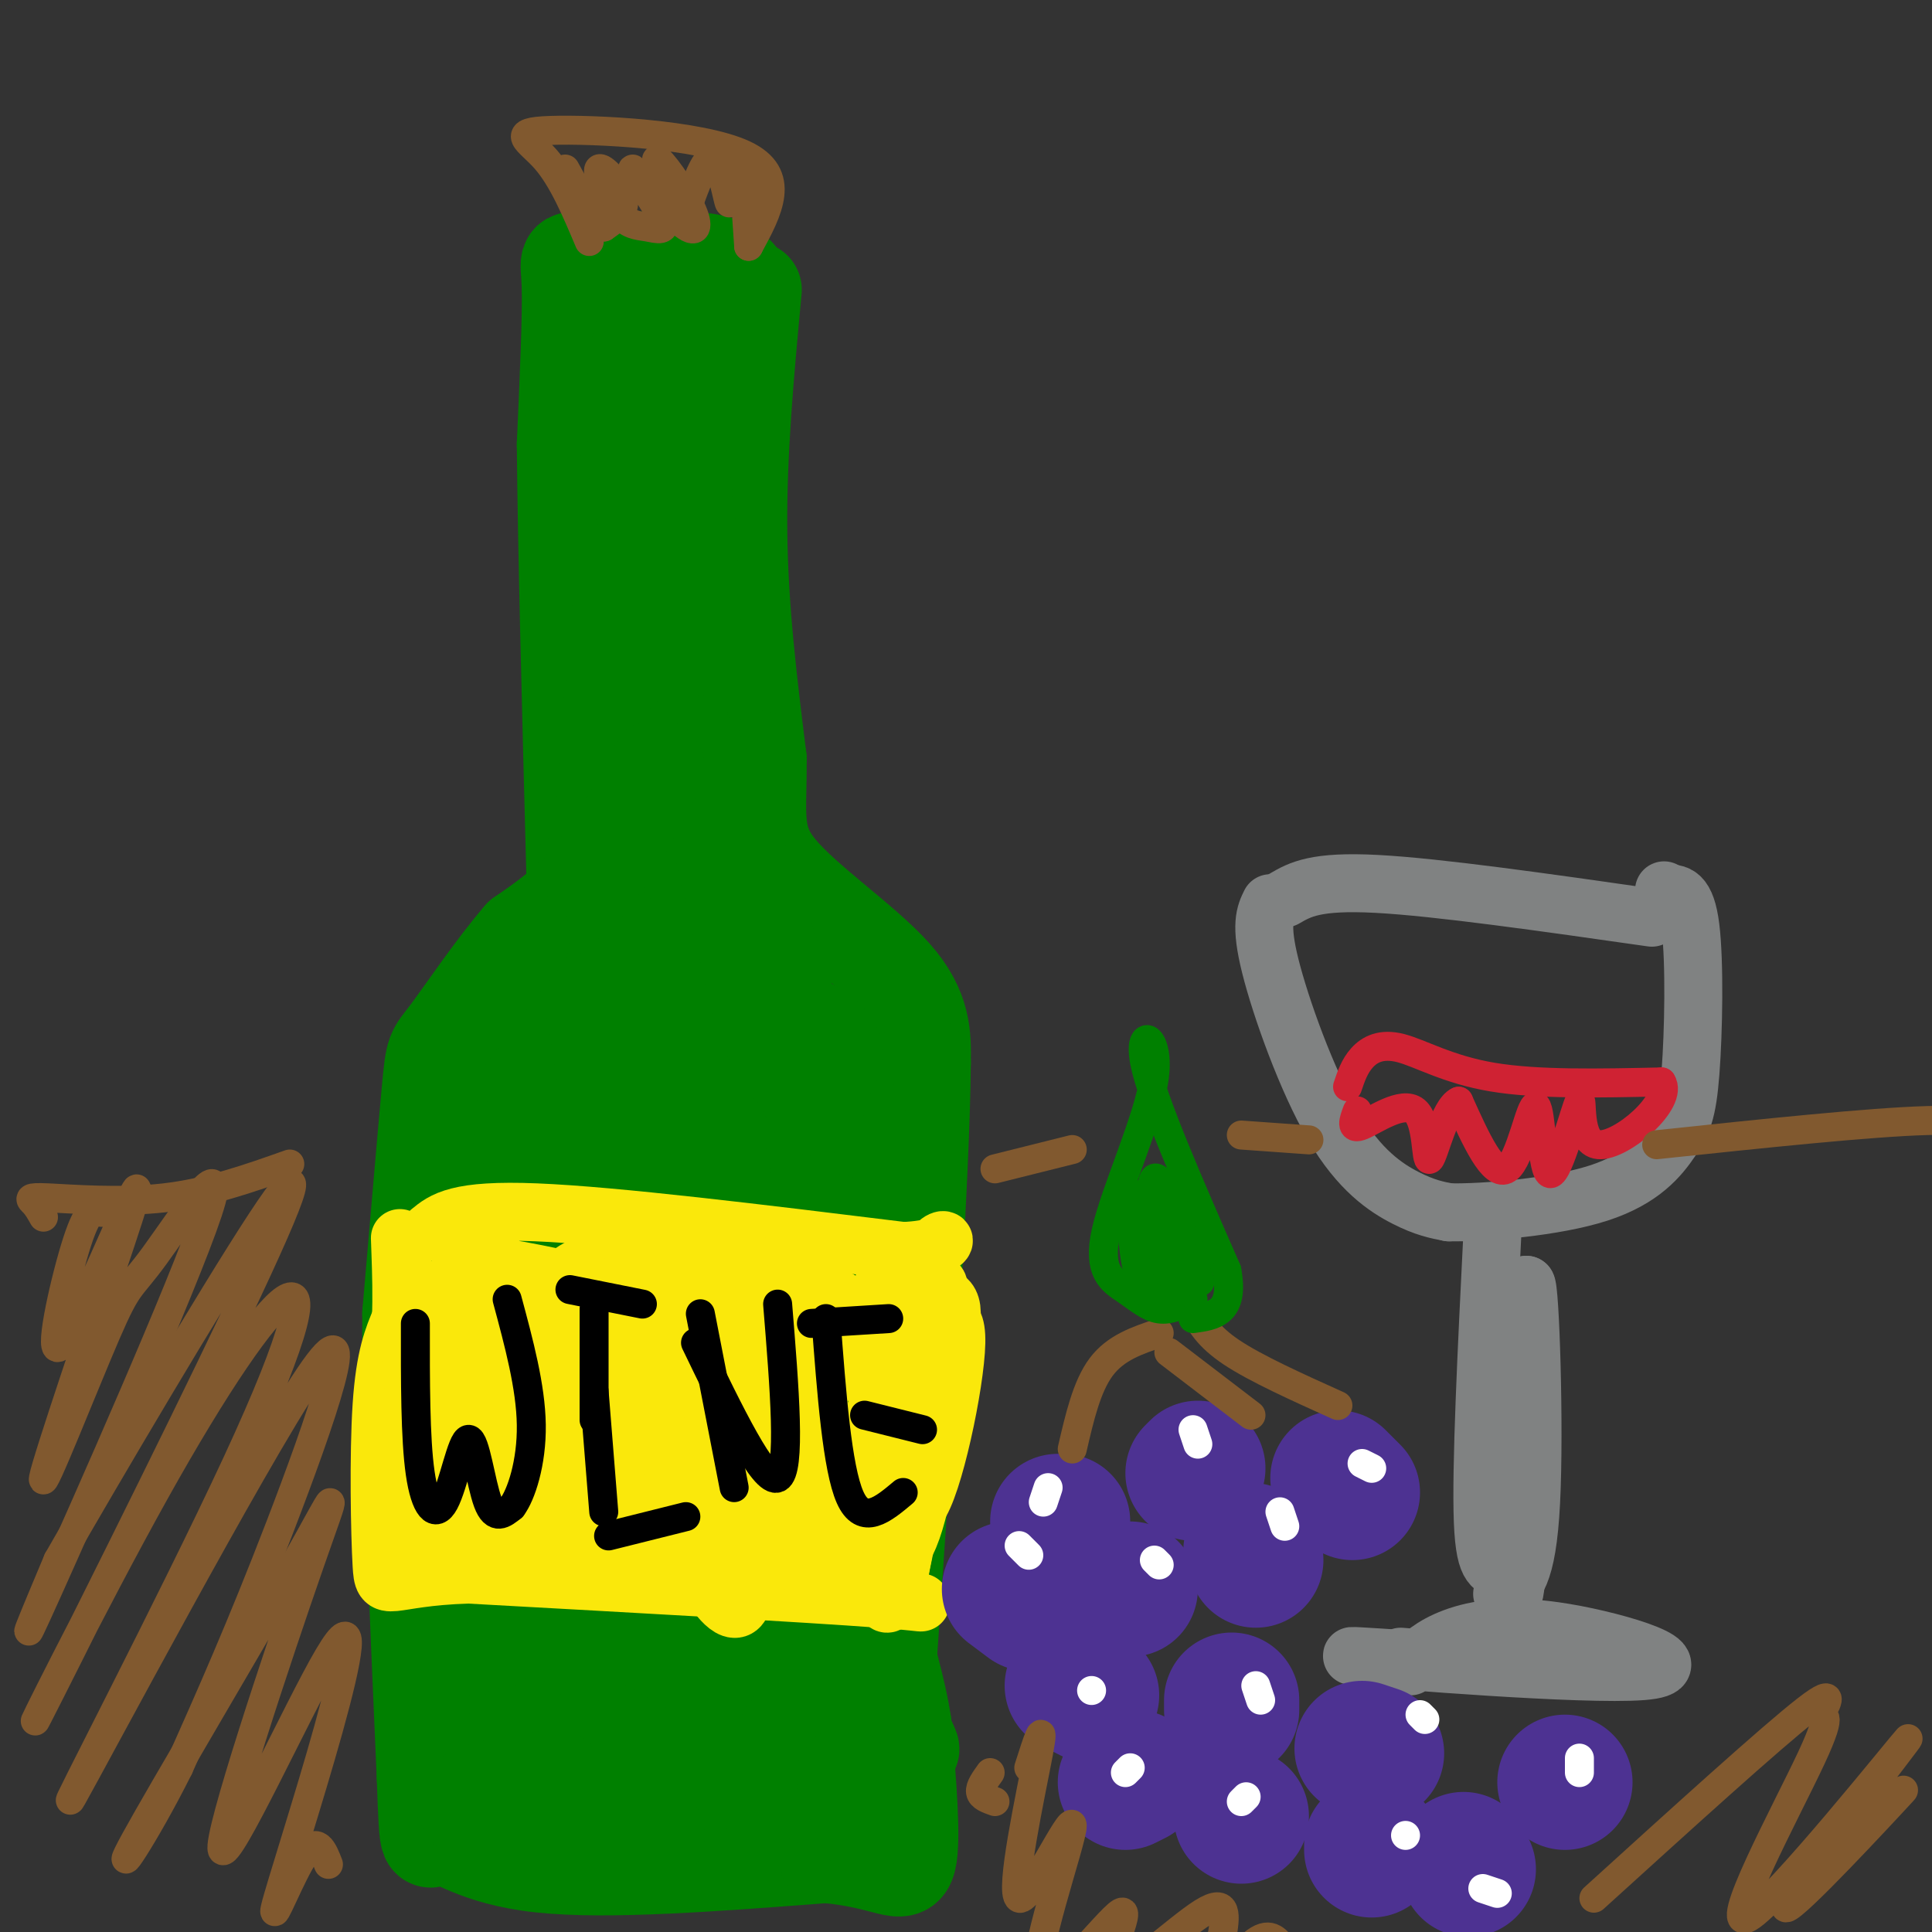 <svg viewBox='0 0 400 400' version='1.1' xmlns='http://www.w3.org/2000/svg' xmlns:xlink='http://www.w3.org/1999/xlink'><rect x="0" y="0" width="400" height="400" fill="#333333" stroke="none"/><g fill='none' stroke='rgb(0,128,0)' stroke-width='6' stroke-linecap='round' stroke-linejoin='round'><path d='M125,49c0.000,0.000 23.000,2.000 23,2'/><path d='M134,53c-7.500,-3.000 -15.000,-6.000 -18,0c-3.000,6.000 -1.500,21.000 0,36'/><path d='M116,89c-0.167,9.167 -0.583,14.083 -1,19'/></g>
<g fill='none' stroke='rgb(0,128,0)' stroke-width='20' stroke-linecap='round' stroke-linejoin='round'><path d='M154,59c-1.315,-2.161 -2.631,-4.321 -9,-5c-6.369,-0.679 -17.792,0.125 -23,0c-5.208,-0.125 -4.202,-1.179 -4,5c0.202,6.179 -0.399,19.589 -1,33'/><path d='M117,92c0.167,20.500 1.083,55.250 2,90'/><path d='M119,182c-4.533,20.800 -16.867,27.800 -23,35c-6.133,7.200 -6.067,14.600 -6,22'/><path d='M90,239c-1.905,10.512 -3.667,25.792 -3,38c0.667,12.208 3.762,21.345 5,32c1.238,10.655 0.619,22.827 0,35'/><path d='M156,60c-1.583,16.917 -3.167,33.833 -3,50c0.167,16.167 2.083,31.583 4,47'/><path d='M157,157c0.167,11.381 -1.417,16.333 4,23c5.417,6.667 17.833,15.048 24,22c6.167,6.952 6.083,12.476 6,18'/><path d='M191,220c-0.167,23.500 -3.583,73.250 -7,123'/><path d='M184,343c1.978,23.356 10.422,20.244 -2,17c-12.422,-3.244 -45.711,-6.622 -79,-10'/><path d='M103,350c-14.167,-1.333 -10.083,0.333 -6,2'/><path d='M109,225c-1.310,-11.834 -2.621,-23.667 -1,-3c1.621,20.667 6.173,73.835 6,86c-0.173,12.165 -5.071,-16.673 -7,-36c-1.929,-19.327 -0.890,-29.142 1,-28c1.890,1.142 4.631,13.242 4,37c-0.631,23.758 -4.633,59.173 -8,56c-3.367,-3.173 -6.098,-44.933 -5,-68c1.098,-23.067 6.026,-27.441 9,-29c2.974,-1.559 3.992,-0.303 5,3c1.008,3.303 2.004,8.651 3,14'/><path d='M116,257c0.745,7.516 1.106,19.306 0,38c-1.106,18.694 -3.679,44.292 -5,31c-1.321,-13.292 -1.389,-65.476 -1,-85c0.389,-19.524 1.234,-6.390 3,1c1.766,7.390 4.452,9.037 6,27c1.548,17.963 1.956,52.244 2,52c0.044,-0.244 -0.277,-35.011 0,-50c0.277,-14.989 1.152,-10.199 3,-8c1.848,2.199 4.671,1.806 7,10c2.329,8.194 4.166,24.975 4,39c-0.166,14.025 -2.333,25.293 -4,28c-1.667,2.707 -2.833,-3.146 -4,-9'/><path d='M127,331c-0.353,-6.351 0.763,-17.728 3,-21c2.237,-3.272 5.595,1.563 6,6c0.405,4.437 -2.144,8.477 -4,12c-1.856,3.523 -3.021,6.528 -9,8c-5.979,1.472 -16.773,1.409 -10,2c6.773,0.591 31.113,1.836 42,3c10.887,1.164 8.322,2.248 8,5c-0.322,2.752 1.599,7.171 -6,5c-7.599,-2.171 -24.717,-10.932 -26,-14c-1.283,-3.068 13.270,-0.441 21,2c7.730,2.441 8.637,4.698 9,5c0.363,0.302 0.181,-1.349 0,-3'/><path d='M161,341c-0.447,-14.244 -1.564,-48.355 -1,-63c0.564,-14.645 2.807,-9.823 5,-7c2.193,2.823 4.334,3.648 6,6c1.666,2.352 2.857,6.233 3,14c0.143,7.767 -0.763,19.420 -3,34c-2.237,14.580 -5.804,32.085 -7,16c-1.196,-16.085 -0.021,-65.761 2,-88c2.021,-22.239 4.886,-17.042 7,-18c2.114,-0.958 3.476,-8.070 5,-2c1.524,6.070 3.211,25.321 4,35c0.789,9.679 0.680,9.784 -2,22c-2.680,12.216 -7.930,36.543 -13,32c-5.070,-4.543 -9.961,-37.955 -12,-56c-2.039,-18.045 -1.227,-20.723 0,-26c1.227,-5.277 2.869,-13.151 5,-18c2.131,-4.849 4.752,-6.671 7,-1c2.248,5.671 4.124,18.836 6,32'/><path d='M173,253c-0.782,14.293 -5.736,34.025 -10,44c-4.264,9.975 -7.838,10.194 -10,15c-2.162,4.806 -2.913,14.200 -7,3c-4.087,-11.200 -11.508,-42.992 -15,-61c-3.492,-18.008 -3.053,-22.231 -2,-27c1.053,-4.769 2.720,-10.084 5,-13c2.280,-2.916 5.175,-3.432 9,6c3.825,9.432 8.582,28.811 9,45c0.418,16.189 -3.503,29.189 -5,43c-1.497,13.811 -0.571,28.433 -5,8c-4.429,-20.433 -14.213,-75.921 -18,-101c-3.787,-25.079 -1.575,-19.748 0,-20c1.575,-0.252 2.515,-6.088 6,-3c3.485,3.088 9.515,15.101 12,28c2.485,12.899 1.424,26.686 -1,15c-2.424,-11.686 -6.212,-48.843 -10,-86'/><path d='M131,149c-1.360,-19.552 0.239,-25.434 -1,-13c-1.239,12.434 -5.316,43.182 -5,33c0.316,-10.182 5.027,-61.295 7,-74c1.973,-12.705 1.209,12.997 0,30c-1.209,17.003 -2.864,25.309 -3,12c-0.136,-13.309 1.247,-48.231 2,-58c0.753,-9.769 0.877,5.616 1,21'/><path d='M132,100c-0.145,-1.633 -1.008,-16.214 0,-25c1.008,-8.786 3.887,-11.776 6,-8c2.113,3.776 3.460,14.319 2,24c-1.460,9.681 -5.725,18.500 -7,14c-1.275,-4.500 0.442,-22.320 3,-23c2.558,-0.680 5.958,15.778 7,38c1.042,22.222 -0.274,50.206 -1,57c-0.726,6.794 -0.863,-7.603 -1,-22'/><path d='M141,155c0.799,-3.579 3.297,-1.527 8,15c4.703,16.527 11.612,47.527 10,43c-1.612,-4.527 -11.744,-44.582 -10,-44c1.744,0.582 15.365,41.802 19,55c3.635,13.198 -2.716,-1.627 -6,-9c-3.284,-7.373 -3.499,-7.293 -1,-6c2.499,1.293 7.714,3.798 10,6c2.286,2.202 1.643,4.101 1,6'/><path d='M136,159c-4.167,8.083 -8.333,16.167 -13,22c-4.667,5.833 -9.833,9.417 -15,13'/><path d='M108,194c-5.524,6.369 -11.833,15.792 -15,20c-3.167,4.208 -3.190,3.202 -4,12c-0.810,8.798 -2.405,27.399 -4,46'/><path d='M85,272c-0.167,23.667 1.417,59.833 3,96'/><path d='M88,368c0.595,17.190 0.583,12.167 3,12c2.417,-0.167 7.262,4.524 21,6c13.738,1.476 36.369,-0.262 59,-2'/><path d='M171,384c13.000,1.156 16.000,5.044 17,1c1.000,-4.044 0.000,-16.022 -1,-28'/><path d='M187,357c-1.202,-8.183 -3.708,-14.640 -4,-19c-0.292,-4.360 1.629,-6.622 -3,-1c-4.629,5.622 -15.809,19.130 -19,25c-3.191,5.870 1.606,4.103 -8,4c-9.606,-0.103 -33.616,1.457 -32,3c1.616,1.543 28.858,3.069 36,4c7.142,0.931 -5.817,1.266 -15,0c-9.183,-1.266 -14.592,-4.133 -20,-7'/><path d='M122,366c-8.844,-2.487 -20.953,-5.205 -13,-5c7.953,0.205 35.967,3.333 50,6c14.033,2.667 14.086,4.872 1,3c-13.086,-1.872 -39.310,-7.821 -49,-10c-9.690,-2.179 -2.845,-0.590 4,1'/><path d='M115,368c-7.800,1.067 -15.600,2.133 -18,4c-2.400,1.867 0.600,4.533 8,6c7.400,1.467 19.200,1.733 31,2'/><path d='M177,371c-1.167,-2.083 -2.333,-4.167 -2,-3c0.333,1.167 2.167,5.583 4,10'/></g>
<g fill='none' stroke='rgb(250,232,11)' stroke-width='12' stroke-linecap='round' stroke-linejoin='round'><path d='M89,255c2.833,-2.333 5.667,-4.667 22,-4c16.333,0.667 46.167,4.333 76,8'/><path d='M187,259c13.067,-0.533 7.733,-5.867 5,2c-2.733,7.867 -2.867,28.933 -3,50'/><path d='M189,311c-1.631,11.917 -4.208,16.708 -2,19c2.208,2.292 9.202,2.083 -5,1c-14.202,-1.083 -49.601,-3.042 -85,-5'/><path d='M97,326c-17.179,0.524 -17.625,4.333 -18,-2c-0.375,-6.333 -0.679,-22.810 0,-33c0.679,-10.190 2.339,-14.095 4,-18'/><path d='M83,273c0.394,-8.744 -0.621,-21.603 0,-15c0.621,6.603 2.878,32.667 4,46c1.122,13.333 1.110,13.936 2,2c0.890,-11.936 2.683,-36.410 4,-39c1.317,-2.590 2.159,16.705 3,36'/><path d='M96,303c0.340,-2.640 -0.311,-27.240 0,-37c0.311,-9.760 1.584,-4.681 3,-2c1.416,2.681 2.975,2.965 3,14c0.025,11.035 -1.483,32.822 -2,30c-0.517,-2.822 -0.041,-30.251 1,-41c1.041,-10.749 2.648,-4.816 4,-3c1.352,1.816 2.449,-0.483 5,3c2.551,3.483 6.555,12.750 8,17c1.445,4.250 0.329,3.484 0,6c-0.329,2.516 0.128,8.314 -6,4c-6.128,-4.314 -18.842,-18.738 -20,-25c-1.158,-6.262 9.241,-4.360 16,-3c6.759,1.360 9.880,2.180 13,3'/><path d='M121,269c6.187,1.840 15.154,4.941 18,7c2.846,2.059 -0.431,3.077 -13,-1c-12.569,-4.077 -34.431,-13.248 -26,-13c8.431,0.248 47.154,9.914 58,13c10.846,3.086 -6.185,-0.407 -15,-3c-8.815,-2.593 -9.413,-4.286 -11,-6c-1.587,-1.714 -4.162,-3.447 -2,-5c2.162,-1.553 9.063,-2.924 16,-2c6.937,0.924 13.911,4.145 18,7c4.089,2.855 5.293,5.346 4,8c-1.293,2.654 -5.084,5.473 -9,5c-3.916,-0.473 -7.958,-4.236 -12,-8'/><path d='M147,271c-2.655,-2.159 -3.291,-3.556 -1,-5c2.291,-1.444 7.509,-2.936 11,-3c3.491,-0.064 5.255,1.298 9,3c3.745,1.702 9.470,3.744 12,8c2.530,4.256 1.865,10.726 1,11c-0.865,0.274 -1.930,-5.648 -2,-9c-0.070,-3.352 0.856,-4.133 4,-5c3.144,-0.867 8.505,-1.821 11,0c2.495,1.821 2.124,6.416 1,12c-1.124,5.584 -3.002,12.157 -4,10c-0.998,-2.157 -1.115,-13.042 1,-19c2.115,-5.958 6.461,-6.988 7,-3c0.539,3.988 -2.731,12.994 -6,22'/><path d='M191,293c-0.292,-4.013 1.978,-25.045 3,-27c1.022,-1.955 0.796,15.167 -1,30c-1.796,14.833 -5.163,27.378 -8,25c-2.837,-2.378 -5.146,-19.677 -4,-23c1.146,-3.323 5.746,7.331 6,14c0.254,6.669 -3.839,9.355 -6,13c-2.161,3.645 -2.389,8.251 -5,-3c-2.611,-11.251 -7.603,-38.357 -9,-43c-1.397,-4.643 0.802,13.179 3,31'/><path d='M170,310c-0.181,10.457 -2.134,21.099 -5,11c-2.866,-10.099 -6.647,-40.938 -7,-50c-0.353,-9.062 2.721,3.651 1,20c-1.721,16.349 -8.237,36.332 -13,30c-4.763,-6.332 -7.772,-38.978 -7,-50c0.772,-11.022 5.325,-0.419 7,9c1.675,9.419 0.471,17.654 -1,23c-1.471,5.346 -3.208,7.802 -7,11c-3.792,3.198 -9.639,7.137 -13,9c-3.361,1.863 -4.235,1.648 -6,-4c-1.765,-5.648 -4.422,-16.730 -5,-23c-0.578,-6.270 0.921,-7.726 4,-9c3.079,-1.274 7.737,-2.364 11,-2c3.263,0.364 5.132,2.182 7,4'/><path d='M136,289c1.397,1.714 1.388,3.999 1,7c-0.388,3.001 -1.156,6.717 -9,11c-7.844,4.283 -22.762,9.133 -28,10c-5.238,0.867 -0.794,-2.250 11,-3c11.794,-0.750 30.937,0.868 36,3c5.063,2.132 -3.954,4.779 -11,6c-7.046,1.221 -12.121,1.015 -19,-1c-6.879,-2.015 -15.561,-5.841 -23,-8c-7.439,-2.159 -13.635,-2.651 -2,-2c11.635,0.651 41.101,2.445 51,4c9.899,1.555 0.231,2.870 -4,4c-4.231,1.130 -3.024,2.073 -8,0c-4.976,-2.073 -16.136,-7.164 -22,-11c-5.864,-3.836 -6.432,-6.418 -7,-9'/><path d='M102,300c-0.995,-2.375 0.017,-3.814 2,-5c1.983,-1.186 4.936,-2.121 10,-2c5.064,0.121 12.238,1.298 18,3c5.762,1.702 10.114,3.928 10,7c-0.114,3.072 -4.692,6.988 -7,9c-2.308,2.012 -2.347,2.119 -6,1c-3.653,-1.119 -10.921,-3.464 -15,-6c-4.079,-2.536 -4.971,-5.264 -4,-9c0.971,-3.736 3.803,-8.481 7,-11c3.197,-2.519 6.759,-2.811 10,-1c3.241,1.811 6.161,5.727 6,9c-0.161,3.273 -3.403,5.904 -7,8c-3.597,2.096 -7.549,3.656 -11,0c-3.451,-3.656 -6.400,-12.529 -5,-19c1.400,-6.471 7.150,-10.538 11,-12c3.850,-1.462 5.800,-0.317 7,1c1.200,1.317 1.652,2.807 1,6c-0.652,3.193 -2.406,8.091 -6,13c-3.594,4.909 -9.027,9.831 -12,11c-2.973,1.169 -3.487,-1.416 -4,-4'/><path d='M107,299c-0.823,-5.419 -0.880,-16.966 0,-23c0.880,-6.034 2.695,-6.556 5,-8c2.305,-1.444 5.098,-3.809 7,-5c1.902,-1.191 2.912,-1.206 5,1c2.088,2.206 5.255,6.635 5,12c-0.255,5.365 -3.931,11.668 -7,16c-3.069,4.332 -5.531,6.695 -8,8c-2.469,1.305 -4.943,1.552 -7,1c-2.057,-0.552 -3.695,-1.905 -6,-7c-2.305,-5.095 -5.278,-13.933 -5,-20c0.278,-6.067 3.805,-9.364 10,-9c6.195,0.364 15.058,4.390 19,11c3.942,6.610 2.964,15.803 1,17c-1.964,1.197 -4.913,-5.601 2,-10c6.913,-4.399 23.690,-6.400 33,-7c9.310,-0.600 11.155,0.200 13,1'/><path d='M174,277c1.082,1.502 -2.712,4.756 -7,4c-4.288,-0.756 -9.068,-5.521 -9,-9c0.068,-3.479 4.986,-5.673 10,-5c5.014,0.673 10.125,4.213 13,10c2.875,5.787 3.512,13.822 3,21c-0.512,7.178 -2.175,13.500 -3,12c-0.825,-1.500 -0.813,-10.822 0,-16c0.813,-5.178 2.428,-6.212 4,-8c1.572,-1.788 3.100,-4.330 6,-8c2.900,-3.670 7.172,-8.467 7,0c-0.172,8.467 -4.788,30.197 -8,34c-3.212,3.803 -5.019,-10.322 -6,-22c-0.981,-11.678 -1.138,-20.908 -1,-24c0.138,-3.092 0.569,-0.046 1,3'/><path d='M184,269c1.656,5.406 5.295,17.420 5,33c-0.295,15.580 -4.526,34.724 -6,29c-1.474,-5.724 -0.193,-36.318 1,-47c1.193,-10.682 2.298,-1.452 3,6c0.702,7.452 1.000,13.125 -1,19c-2.000,5.875 -6.300,11.952 -9,16c-2.700,4.048 -3.801,6.068 -8,0c-4.199,-6.068 -11.497,-20.224 -14,-19c-2.503,1.224 -0.212,17.830 -1,24c-0.788,6.170 -4.654,1.906 -7,-2c-2.346,-3.906 -3.173,-7.453 -4,-11'/><path d='M143,317c-0.822,-2.664 -0.876,-3.824 3,-5c3.876,-1.176 11.682,-2.369 14,-1c2.318,1.369 -0.851,5.299 -6,8c-5.149,2.701 -12.276,4.171 -19,5c-6.724,0.829 -13.045,1.016 -22,-1c-8.955,-2.016 -20.546,-6.237 -23,-8c-2.454,-1.763 4.227,-1.069 10,-1c5.773,0.069 10.638,-0.487 11,1c0.362,1.487 -3.779,5.017 -10,6c-6.221,0.983 -14.521,-0.582 -16,-1c-1.479,-0.418 3.863,0.309 7,-2c3.137,-2.309 4.068,-7.655 5,-13'/><path d='M97,305c1.417,-9.343 2.460,-26.199 7,-33c4.540,-6.801 12.579,-3.545 19,-4c6.421,-0.455 11.226,-4.619 13,-7c1.774,-2.381 0.517,-2.978 -2,-4c-2.517,-1.022 -6.293,-2.467 -4,0c2.293,2.467 10.655,8.848 18,18c7.345,9.152 13.672,21.076 20,33'/></g>
<g fill='none' stroke='rgb(128,130,130)' stroke-width='12' stroke-linecap='round' stroke-linejoin='round'><path d='M263,187c-1.077,2.190 -2.155,4.381 0,13c2.155,8.619 7.542,23.667 13,33c5.458,9.333 10.988,12.952 15,15c4.012,2.048 6.506,2.524 9,3'/><path d='M300,251c7.564,0.121 21.974,-1.078 31,-4c9.026,-2.922 12.667,-7.567 15,-11c2.333,-3.433 3.359,-5.655 4,-14c0.641,-8.345 0.897,-22.813 0,-30c-0.897,-7.187 -2.949,-7.094 -5,-7'/><path d='M345,185c-0.833,-1.167 -0.417,-0.583 0,0'/><path d='M266,186c3.167,-1.833 6.333,-3.667 19,-3c12.667,0.667 34.833,3.833 57,7'/><path d='M309,255c-1.220,24.470 -2.440,48.940 -2,60c0.440,11.060 2.542,8.708 4,11c1.458,2.292 2.274,9.226 3,0c0.726,-9.226 1.363,-34.613 2,-60'/><path d='M316,266c0.800,-0.178 1.800,29.378 1,45c-0.800,15.622 -3.400,17.311 -6,19'/><path d='M292,345c2.228,-2.152 4.456,-4.303 9,-6c4.544,-1.697 11.404,-2.939 23,-1c11.596,1.939 27.930,7.061 16,8c-11.930,0.939 -52.123,-2.303 -59,-3c-6.877,-0.697 19.561,1.152 46,3'/><path d='M327,346c1.500,0.000 -17.750,-1.500 -37,-3'/></g>
<g fill='none' stroke='rgb(77,50,146)' stroke-width='28' stroke-linecap='round' stroke-linejoin='round'><path d='M219,315c0.000,0.000 1.000,0.000 1,0'/><path d='M248,304c0.000,0.000 -1.000,1.000 -1,1'/><path d='M232,329c0.000,0.000 2.000,0.000 2,0'/><path d='M260,323c0.000,0.000 -1.000,-2.000 -1,-2'/><path d='M280,309c0.000,0.000 -3.000,-3.000 -3,-3'/><path d='M255,354c0.000,0.000 0.000,-2.000 0,-2'/><path d='M282,362c0.000,0.000 3.000,1.000 3,1'/><path d='M324,369c0.000,0.000 0.000,0.000 0,0'/><path d='M235,368c0.000,0.000 -2.000,1.000 -2,1'/><path d='M222,349c0.000,0.000 4.000,2.000 4,2'/><path d='M257,376c0.000,0.000 0.000,0.000 0,0'/><path d='M284,382c0.000,0.000 0.000,1.000 0,1'/><path d='M304,387c0.000,0.000 -1.000,-2.000 -1,-2'/><path d='M213,332c0.000,0.000 -4.000,-3.000 -4,-3'/></g>
<g fill='none' stroke='rgb(129,89,47)' stroke-width='6' stroke-linecap='round' stroke-linejoin='round'><path d='M122,50c-2.732,-6.470 -5.464,-12.940 -9,-17c-3.536,-4.060 -7.875,-5.708 1,-6c8.875,-0.292 30.964,0.774 40,5c9.036,4.226 5.018,11.613 1,19'/><path d='M155,51c-0.046,-0.384 -0.661,-10.843 -1,-13c-0.339,-2.157 -0.403,3.988 -1,4c-0.597,0.012 -1.727,-6.110 -2,-6c-0.273,0.110 0.311,6.453 0,6c-0.311,-0.453 -1.517,-7.701 -3,-9c-1.483,-1.299 -3.241,3.350 -5,8'/><path d='M143,41c-1.101,2.144 -1.355,3.504 -3,1c-1.645,-2.504 -4.682,-8.873 -4,-9c0.682,-0.127 5.083,5.987 7,10c1.917,4.013 1.352,5.926 -2,3c-3.352,-2.926 -9.490,-10.689 -10,-11c-0.510,-0.311 4.606,6.832 6,10c1.394,3.168 -0.936,2.363 -3,2c-2.064,-0.363 -3.863,-0.283 -6,-3c-2.137,-2.717 -4.614,-8.232 -4,-9c0.614,-0.768 4.318,3.209 5,6c0.682,2.791 -1.659,4.395 -4,6'/><path d='M125,47c-2.000,-1.000 -5.000,-6.500 -8,-12'/></g>
<g fill='none' stroke='rgb(207,34,51)' stroke-width='6' stroke-linecap='round' stroke-linejoin='round'><path d='M279,225c0.720,-2.137 1.440,-4.274 3,-6c1.560,-1.726 3.958,-3.042 8,-2c4.042,1.042 9.726,4.440 19,6c9.274,1.560 22.137,1.280 35,1'/><path d='M344,224c2.624,3.968 -8.317,13.389 -13,13c-4.683,-0.389 -3.108,-10.588 -4,-9c-0.892,1.588 -4.249,14.962 -6,15c-1.751,0.038 -1.894,-13.259 -3,-14c-1.106,-0.741 -3.173,11.074 -6,13c-2.827,1.926 -6.413,-6.037 -10,-14'/><path d='M302,228c-2.896,1.215 -5.137,11.254 -6,12c-0.863,0.746 -0.348,-7.799 -3,-10c-2.652,-2.201 -8.472,1.943 -11,3c-2.528,1.057 -1.764,-0.971 -1,-3'/></g>
<g fill='none' stroke='rgb(255,255,255)' stroke-width='6' stroke-linecap='round' stroke-linejoin='round'><path d='M282,303c0.000,0.000 2.000,1.000 2,1'/><path d='M265,313c0.000,0.000 1.000,3.000 1,3'/><path d='M247,296c0.000,0.000 1.000,3.000 1,3'/><path d='M216,311c0.000,0.000 1.000,-3.000 1,-3'/><path d='M240,324c0.000,0.000 -1.000,-1.000 -1,-1'/><path d='M211,320c0.000,0.000 2.000,2.000 2,2'/><path d='M226,350c0.000,0.000 0.000,0.000 0,0'/><path d='M233,367c0.000,0.000 1.000,-1.000 1,-1'/><path d='M258,372c0.000,0.000 -1.000,1.000 -1,1'/><path d='M260,349c0.000,0.000 1.000,3.000 1,3'/><path d='M291,380c0.000,0.000 0.000,0.000 0,0'/><path d='M294,355c0.000,0.000 1.000,1.000 1,1'/><path d='M310,392c0.000,0.000 -3.000,-1.000 -3,-1'/><path d='M327,367c0.000,0.000 0.000,-3.000 0,-3'/></g>
<g fill='none' stroke='rgb(129,89,47)' stroke-width='6' stroke-linecap='round' stroke-linejoin='round'><path d='M222,300c1.500,-6.500 3.000,-13.000 6,-17c3.000,-4.000 7.500,-5.500 12,-7'/><path d='M277,291c-8.500,-3.833 -17.000,-7.667 -22,-11c-5.000,-3.333 -6.500,-6.167 -8,-9'/><path d='M259,293c0.000,0.000 -17.000,-13.000 -17,-13'/></g>
<g fill='none' stroke='rgb(0,128,0)' stroke-width='6' stroke-linecap='round' stroke-linejoin='round'><path d='M247,269c-2.380,1.169 -4.760,2.338 -7,2c-2.240,-0.338 -4.341,-2.185 -7,-4c-2.659,-1.815 -5.878,-3.600 -4,-12c1.878,-8.400 8.852,-23.415 10,-32c1.148,-8.585 -3.529,-10.738 -2,-3c1.529,7.738 9.265,25.369 17,43'/><path d='M254,263c1.667,8.833 -2.667,9.417 -7,10'/><path d='M237,247c1.667,12.768 3.333,25.536 3,22c-0.333,-3.536 -2.667,-23.375 -1,-25c1.667,-1.625 7.333,14.964 9,20c1.667,5.036 -0.667,-1.482 -3,-8'/><path d='M245,256c-1.080,-3.493 -2.279,-8.225 -2,-6c0.279,2.225 2.037,11.407 1,16c-1.037,4.593 -4.868,4.598 -7,1c-2.132,-3.598 -2.566,-10.799 -3,-18'/></g>
<g fill='none' stroke='rgb(0,0,0)' stroke-width='6' stroke-linecap='round' stroke-linejoin='round'><path d='M86,274c-0.016,11.927 -0.032,23.853 1,31c1.032,7.147 3.112,9.514 5,6c1.888,-3.514 3.585,-12.907 5,-13c1.415,-0.093 2.547,9.116 4,13c1.453,3.884 3.226,2.442 5,1'/><path d='M106,312c1.889,-2.467 4.111,-9.133 4,-17c-0.111,-7.867 -2.556,-16.933 -5,-26'/><path d='M123,288c0.000,0.000 2.000,25.000 2,25'/><path d='M123,294c0.000,0.000 0.000,-23.000 0,-23'/><path d='M118,267c0.000,0.000 15.000,3.000 15,3'/><path d='M126,318c0.000,0.000 16.000,-4.000 16,-4'/><path d='M145,272c0.000,0.000 7.000,36.000 7,36'/><path d='M144,278c7.083,14.667 14.167,29.333 17,28c2.833,-1.333 1.417,-18.667 0,-36'/><path d='M171,273c1.167,15.500 2.333,31.000 5,37c2.667,6.000 6.833,2.500 11,-1'/><path d='M168,274c0.000,0.000 16.000,-1.000 16,-1'/><path d='M179,293c0.000,0.000 12.000,3.000 12,3'/></g>
<g fill='none' stroke='rgb(129,89,47)' stroke-width='6' stroke-linecap='round' stroke-linejoin='round'><path d='M9,252c-0.625,-1.113 -1.250,-2.226 -2,-3c-0.750,-0.774 -1.625,-1.208 3,-1c4.625,0.208 14.750,1.060 24,0c9.250,-1.060 17.625,-4.030 26,-7'/><path d='M206,242c0.000,0.000 16.000,-4.000 16,-4'/><path d='M257,235c0.000,0.000 14.000,1.000 14,1'/><path d='M343,237c22.083,-2.333 44.167,-4.667 56,-5c11.833,-0.333 13.417,1.333 15,3'/><path d='M21,251c-1.307,-0.654 -2.615,-1.308 -5,6c-2.385,7.308 -5.848,22.578 -4,22c1.848,-0.578 9.005,-17.005 13,-26c3.995,-8.995 4.826,-10.557 0,4c-4.826,14.557 -15.309,45.234 -16,49c-0.691,3.766 8.409,-19.381 13,-30c4.591,-10.619 4.674,-8.712 10,-16c5.326,-7.288 15.895,-23.770 11,-9c-4.895,14.770 -25.256,60.791 -33,78c-7.744,17.209 -2.872,5.604 2,-6'/><path d='M12,323c9.385,-16.435 31.848,-54.524 42,-70c10.152,-15.476 7.993,-8.339 -5,19c-12.993,27.339 -36.822,74.881 -41,83c-4.178,8.119 11.293,-23.186 24,-46c12.707,-22.814 22.649,-37.137 27,-40c4.351,-2.863 3.111,5.733 -10,34c-13.111,28.267 -38.092,76.206 -34,69c4.092,-7.206 37.255,-69.555 49,-87c11.745,-17.445 2.070,10.016 -6,31c-8.070,20.984 -14.535,35.492 -21,50'/><path d='M37,366c-7.138,14.287 -14.483,25.003 -9,15c5.483,-10.003 23.795,-40.727 33,-57c9.205,-16.273 9.303,-18.096 3,0c-6.303,18.096 -19.008,56.112 -18,59c1.008,2.888 15.729,-29.350 22,-40c6.271,-10.650 4.093,0.290 0,15c-4.093,14.710 -10.102,33.191 -11,37c-0.898,3.809 3.315,-7.055 6,-11c2.685,-3.945 3.843,-0.973 5,2'/><path d='M205,367c-1.083,1.500 -2.167,3.000 -2,4c0.167,1.000 1.583,1.500 3,2'/><path d='M213,366c1.730,-5.421 3.460,-10.842 2,-3c-1.460,7.842 -6.110,28.947 -4,30c2.110,1.053 10.980,-17.946 11,-15c0.020,2.946 -8.810,27.836 -7,32c1.810,4.164 14.258,-12.399 17,-14c2.742,-1.601 -4.223,11.761 -2,13c2.223,1.239 13.635,-9.646 19,-13c5.365,-3.354 4.682,0.823 4,5'/><path d='M253,401c-0.298,3.595 -3.042,10.083 -2,10c1.042,-0.083 5.869,-6.738 9,-9c3.131,-2.262 4.565,-0.131 6,2'/><path d='M388,377c4.701,-4.933 9.402,-9.867 3,-3c-6.402,6.867 -23.908,25.534 -21,20c2.908,-5.534 26.230,-35.270 25,-34c-1.230,1.270 -27.012,33.548 -33,37c-5.988,3.452 7.818,-21.920 13,-33c5.182,-11.080 1.741,-7.868 2,-9c0.259,-1.132 4.217,-6.609 -3,-1c-7.217,5.609 -25.608,22.305 -44,39'/></g>
</svg>